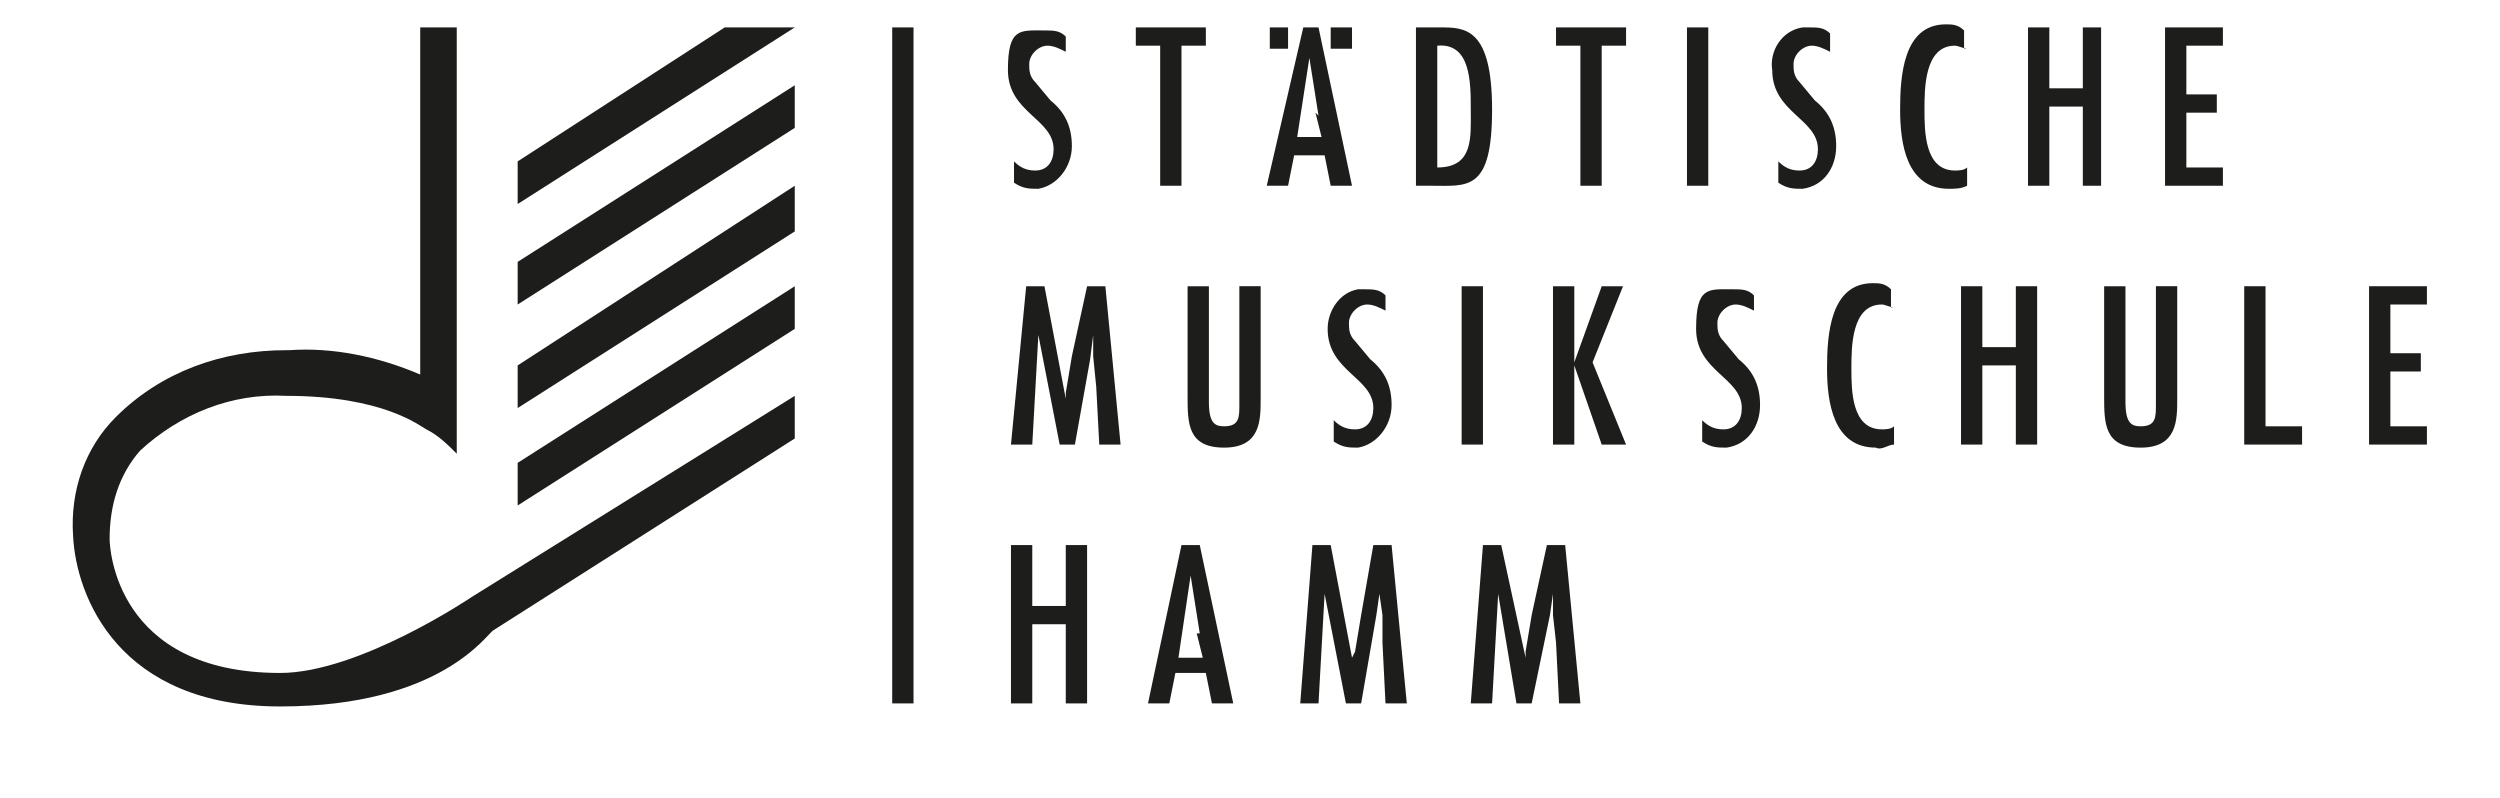 <?xml version="1.0" encoding="UTF-8"?>
<svg xmlns="http://www.w3.org/2000/svg" xmlns:xlink="http://www.w3.org/1999/xlink" id="Ebene_1" data-name="Ebene 1" version="1.1" viewBox="0 0 82.1 26.2">
  <defs>
    <style>
      .cls-1 {
        fill: none;
      }

      .cls-1, .cls-2 {
        stroke-width: 0px;
      }

      .cls-2 {
        fill: #1d1d1b;
      }

      .cls-3 {
        clip-path: url(#clippath);
      }
    </style>
    <clipPath id="clippath">
      <rect class="cls-1" x="-59.7" y="-17" width="201.3" height="58"></rect>
    </clipPath>
  </defs>
  <polygon class="cls-2" points="29.4 23.1 29.3 23.1 29.3 .9 30 .9 30 23.1 29.4 23.1"></polygon>
  <polygon class="cls-2" points="34.3 9.4 35 13.1 35 13.1 35 12.9 35.2 11.7 35.7 9.4 36.3 9.4 36.8 14.6 36.1 14.6 36 12.7 35.9 11.7 35.9 11 35.9 11 35.8 11.8 35.3 14.6 34.8 14.6 34.1 11 34.1 11 33.9 14.6 33.2 14.6 33.7 9.4 34.3 9.4"></polygon>
  <g class="cls-3">
    <g>
      <path class="cls-2" d="M39.7,9.4v3.8c0,.7.2.8.5.8.5,0,.5-.3.5-.7v-3.9h.7v3.7c0,.7,0,1.6-1.2,1.6s-1.2-.8-1.2-1.7v-3.6h.7Z"></path>
      <path class="cls-2" d="M45.5,10.2c-.2-.1-.4-.2-.6-.2-.3,0-.6.3-.6.6h0c0,.2,0,.4.2.6l.5.6c.5.4.7.9.7,1.5,0,.7-.5,1.3-1.1,1.4h0c-.3,0-.5,0-.8-.2v-.7c.2.2.4.3.7.3.4,0,.6-.3.6-.7,0-1-1.5-1.2-1.5-2.6,0-.6.4-1.2,1-1.3,0,0,.1,0,.2,0,.3,0,.5,0,.7.2v.7Z"></path>
      <rect class="cls-2" x="48" y="9.4" width=".7" height="5.2"></rect>
      <polygon class="cls-2" points="51.7 9.4 51.7 11.9 52.6 9.4 53.3 9.4 52.3 11.9 53.4 14.6 52.6 14.6 51.7 12 51.7 14.6 51 14.6 51 9.4 51.7 9.4"></polygon>
      <path class="cls-2" d="M57.6,10.2c-.2-.1-.4-.2-.6-.2-.3,0-.6.3-.6.6h0c0,.2,0,.4.2.6l.5.6c.5.4.7.9.7,1.5,0,.7-.4,1.3-1.1,1.4,0,0,0,0,0,0h0c-.3,0-.5,0-.8-.2v-.7c.2.2.4.3.7.3.4,0,.6-.3.6-.7,0-1-1.5-1.2-1.5-2.6s.4-1.3,1.2-1.3c.3,0,.5,0,.7.2v.7Z"></path>
      <path class="cls-2" d="M62.2,10.1c-.1,0-.3-.1-.4-.1-1,0-1,1.4-1,2.1s0,2,1,2c.1,0,.3,0,.4-.1v.6c-.2,0-.4.2-.6.1-1.4,0-1.6-1.5-1.6-2.6s.1-2.8,1.5-2.8c.2,0,.4,0,.6.2v.6Z"></path>
      <polygon class="cls-2" points="65.1 9.4 65.1 11.4 66.2 11.4 66.2 9.4 66.9 9.4 66.9 14.6 66.2 14.6 66.2 12 65.1 12 65.1 14.6 64.4 14.6 64.4 9.4 65.1 9.4"></polygon>
      <path class="cls-2" d="M69.8,9.4v3.8c0,.7.2.8.5.8.5,0,.5-.3.5-.7v-3.9h.7v3.7c0,.7,0,1.6-1.2,1.6s-1.2-.8-1.2-1.7v-3.6h.7Z"></path>
      <polygon class="cls-2" points="74.4 9.4 74.4 14 75.6 14 75.6 14.6 73.7 14.6 73.7 9.4 74.4 9.4"></polygon>
      <polygon class="cls-2" points="79.7 9.4 79.7 10 78.5 10 78.5 11.6 79.5 11.6 79.5 12.2 78.5 12.2 78.5 14 79.7 14 79.7 14.6 77.8 14.6 77.8 9.4 79.7 9.4"></polygon>
      <polygon class="cls-2" points="33.9 17.9 33.9 19.9 35 19.9 35 17.9 35.7 17.9 35.7 23.1 35 23.1 35 20.5 33.9 20.5 33.9 23.1 33.2 23.1 33.2 17.9 33.9 17.9"></polygon>
      <path class="cls-2" d="M39.4,17.9l1.1,5.2h-.7l-.2-1h-1l-.2,1h-.7l1.1-5.2h.5ZM39.4,20.8l-.3-1.9h0l-.4,2.7h.8l-.2-.8Z"></path>
      <polygon class="cls-2" points="43.7 17.9 44.4 21.6 44.4 21.6 44.5 21.4 44.7 20.2 45.1 17.9 45.7 17.9 46.2 23.1 45.5 23.1 45.4 21.1 45.4 20.2 45.3 19.5 45.3 19.5 45.2 20.2 44.7 23.1 44.2 23.1 43.5 19.5 43.5 19.5 43.3 23.1 42.7 23.1 43.1 17.9 43.7 17.9"></polygon>
      <polygon class="cls-2" points="49.3 17.9 50.1 21.6 50.1 21.6 50.1 21.4 50.3 20.2 50.8 17.9 51.4 17.9 51.9 23.1 51.2 23.1 51.1 21.1 51 20.2 51 19.5 51 19.5 50.9 20.2 50.3 23.1 49.8 23.1 49.2 19.5 49.2 19.5 49 23.1 48.3 23.1 48.7 17.9 49.3 17.9"></polygon>
      <path class="cls-2" d="M35,1.7c-.2-.1-.4-.2-.6-.2-.3,0-.6.3-.6.6h0c0,.2,0,.4.2.6l.5.6c.5.4.7.9.7,1.5,0,.7-.5,1.3-1.1,1.4h0c-.3,0-.5,0-.8-.2v-.7c.2.2.4.3.7.3.4,0,.6-.3.6-.7,0-1-1.5-1.2-1.5-2.6s.4-1.3,1.2-1.3c.3,0,.5,0,.7.2v.7Z"></path>
      <polygon class="cls-2" points="39.6 .9 39.6 1.5 38.8 1.5 38.8 6.1 38.1 6.1 38.1 1.5 37.3 1.5 37.3 .9 39.6 .9"></polygon>
      <path class="cls-2" d="M47.3.9c.8,0,1.7,0,1.7,2.7s-.8,2.5-2,2.5h-.5V.9h.7ZM47.2,1.5v4c1.2,0,1.1-1,1.1-1.9s0-2.2-1.1-2.1"></path>
      <polygon class="cls-2" points="53.4 .9 53.4 1.5 52.6 1.5 52.6 6.1 51.9 6.1 51.9 1.5 51.1 1.5 51.1 .9 53.4 .9"></polygon>
      <rect class="cls-2" x="55.4" y=".9" width=".7" height="5.2"></rect>
      <path class="cls-2" d="M60.1,1.7c-.2-.1-.4-.2-.6-.2-.3,0-.6.3-.6.6h0c0,.2,0,.4.2.6l.5.6c.5.4.7.9.7,1.5,0,.7-.4,1.3-1.1,1.4,0,0,0,0,0,0h0c-.3,0-.5,0-.8-.2v-.7c.2.2.4.3.7.3.4,0,.6-.3.6-.7,0-1-1.5-1.2-1.5-2.6-.1-.6.3-1.3,1-1.4,0,0,.1,0,.2,0,.3,0,.5,0,.7.2v.7Z"></path>
      <path class="cls-2" d="M64.6,1.6c-.1,0-.3-.1-.4-.1-1,0-1,1.4-1,2.1s0,2,1,2c.1,0,.3,0,.4-.1v.6c-.2.1-.4.1-.6.1-1.4,0-1.6-1.5-1.6-2.6s.1-2.8,1.5-2.8c.2,0,.4,0,.6.2v.6Z"></path>
      <polygon class="cls-2" points="67.3 .9 67.3 2.9 68.4 2.9 68.4 .9 69 .9 69 6.1 68.4 6.1 68.4 3.5 67.3 3.5 67.3 6.1 66.6 6.1 66.6 .9 67.3 .9"></polygon>
      <polygon class="cls-2" points="73 .9 73 1.5 71.8 1.5 71.8 3.1 72.8 3.1 72.8 3.7 71.8 3.7 71.8 5.5 73 5.5 73 6.1 71.1 6.1 71.1 .9 73 .9"></polygon>
      <path class="cls-2" d="M43.3.9l1.1,5.2h-.7l-.2-1h-1l-.2,1h-.7l1.2-5.2h.5ZM43.3,3.8l-.3-1.9h0l-.4,2.6h.8l-.2-.8Z"></path>
      <polygon class="cls-2" points="43.8 1.6 43.7 1.6 43.7 .9 44.4 .9 44.4 1.6 43.8 1.6"></polygon>
      <polygon class="cls-2" points="41.7 1.6 41.7 1.6 41.7 .9 42.3 .9 42.3 1.6 41.7 1.6"></polygon>
      <path class="cls-2" d="M9.4,11.5h0c-2.1,0-4.1.7-5.6,2.2-1,1-1.5,2.4-1.4,3.9.1,2,1.5,5.6,6.8,5.6s6.8-2.4,7-2.5l9.9-6.3v-1.4l-10.6,6.6s-3.7,2.5-6.3,2.5c-5.4,0-5.6-4.1-5.6-4.4,0-1.1.3-2.1,1-2.9,1.3-1.2,3-1.9,4.8-1.8h0c3.2,0,4.4,1,4.6,1.1.4.2.7.5,1,.8V.9h-1.2v11.4c-1.4-.6-2.9-.9-4.3-.8"></path>
      <polygon class="cls-2" points="17 12 17 13.4 26.1 7.6 26.1 6.1 17 12"></polygon>
      <polygon class="cls-2" points="17 8.6 17 10 26.1 4.2 26.1 2.8 17 8.6"></polygon>
      <polygon class="cls-2" points="17 5.3 17 6.7 26.1 .9 23.8 .9 17 5.3"></polygon>
      <polygon class="cls-2" points="17 15.2 17 16.6 26.1 10.8 26.1 9.4 17 15.2"></polygon>
    </g>
  </g>
</svg>
